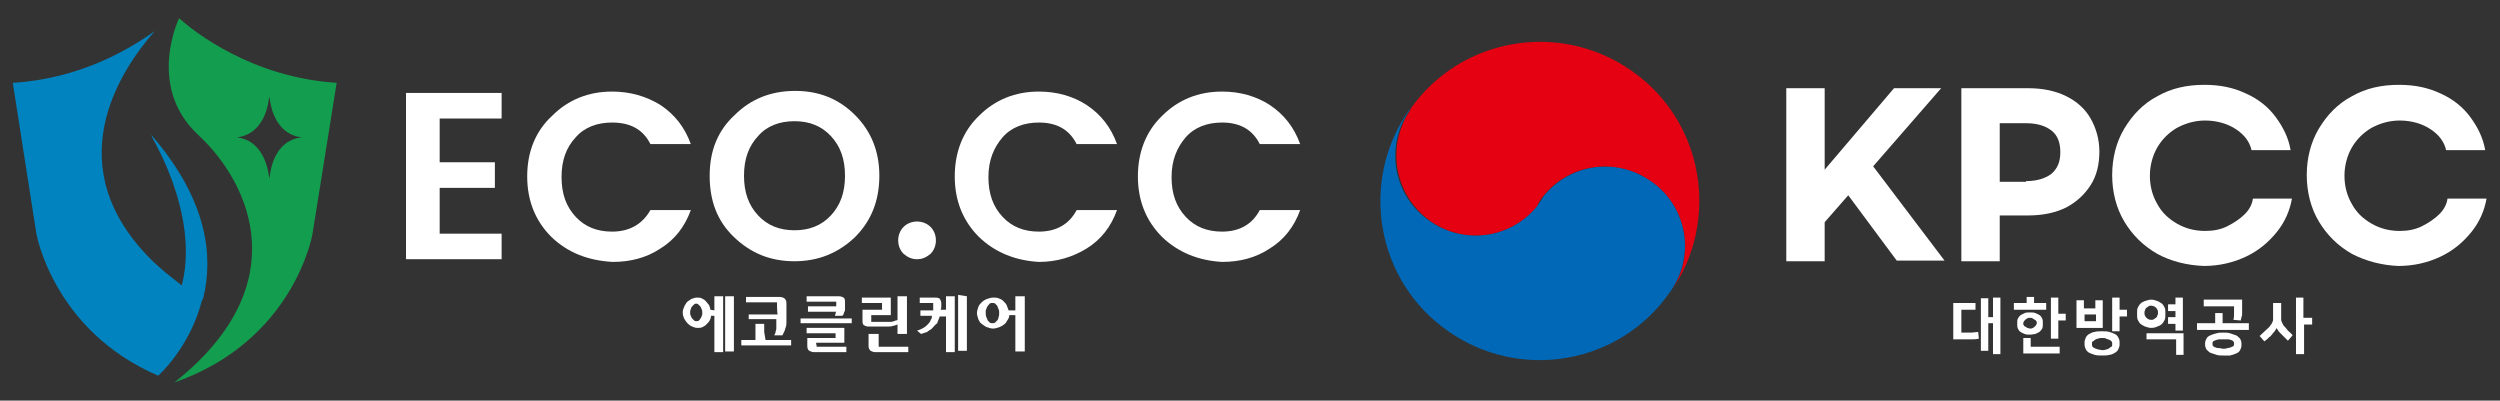 <?xml version="1.0" encoding="utf-8"?>
<!-- Generator: Adobe Illustrator 25.2.1, SVG Export Plug-In . SVG Version: 6.00 Build 0)  -->
<svg version="1.1" id="레이어_1" xmlns="http://www.w3.org/2000/svg" xmlns:xlink="http://www.w3.org/1999/xlink" x="0px"
	 y="0px" viewBox="0 0 371.3 59.5" style="enable-background:new 0 0 371.3 59.5;" xml:space="preserve">
<rect x="0" y="0" width="371.3" height="59.5" fill="#333333" stroke="none"/>
<style type="text/css">
	.st0{fill:#FFFFFF;}
	.st1{fill:#0083BE;}
	.st2{fill:#139D4E;}
	.st3{fill:#0068B6;}
	.st4{fill:#E50012;}
</style>
<g>
	<g>
		<g>
			<g>
				<path class="st0" d="M74.5,13.8v3.8h-9.2v6.5h8.2v3.8h-8.2v6.8h9.2v3.8H60.3V13.8H74.5z"/>
				<path class="st0" d="M81.9,35.2c-2.4-2.4-3.6-5.4-3.6-9s1.2-6.7,3.7-9c2.4-2.4,5.4-3.6,8.9-3.6c2.7,0,5.1,0.7,7.2,2
					c2.1,1.4,3.6,3.3,4.5,5.8h-6c-1.1-2.2-3-3.2-5.7-3.2c-2.2,0-4.1,0.7-5.4,2.2c-1.4,1.5-2.1,3.4-2.1,5.9s0.7,4.4,2.1,5.9
					s3.2,2.2,5.4,2.2c2.6,0,4.5-1.1,5.7-3.2h6c-0.9,2.5-2.4,4.4-4.5,5.7c-2.1,1.4-4.5,2-7.1,2C87.3,38.7,84.3,37.5,81.9,35.2z"/>
				<path class="st0" d="M118,38.8c-3.6,0-6.5-1.2-9-3.6s-3.6-5.4-3.6-9.1s1.2-6.7,3.7-9c2.4-2.4,5.4-3.6,9-3.6s6.5,1.2,8.9,3.6
					c2.4,2.4,3.6,5.4,3.6,9c0,3.7-1.2,6.7-3.6,9.1C124.5,37.6,121.5,38.8,118,38.8z M123.4,32c1.4-1.5,2.1-3.4,2.1-5.9
					s-0.7-4.4-2.1-5.9c-1.4-1.5-3.2-2.2-5.4-2.2c-2.2,0-4.1,0.7-5.4,2.2c-1.4,1.5-2.1,3.4-2.1,5.9s0.7,4.4,2.1,5.9s3.2,2.2,5.4,2.2
					C120.2,34.2,122,33.5,123.4,32z"/>
				<path class="st0" d="M139,35.7c0,0.8-0.3,1.5-0.8,2c-0.6,0.5-1.2,0.8-2,0.8s-1.4-0.3-2-0.8c-0.5-0.5-0.8-1.2-0.8-2
					s0.3-1.5,0.8-2c0.5-0.5,1.2-0.8,2-0.8s1.5,0.3,2,0.8C138.7,34.2,139,34.9,139,35.7z"/>
				<path class="st0" d="M145.4,35.2c-2.4-2.4-3.6-5.4-3.6-9s1.2-6.7,3.6-9c2.4-2.4,5.4-3.6,8.9-3.6c2.7,0,5.1,0.7,7.1,2
					c2.1,1.4,3.6,3.3,4.5,5.8h-6c-1.1-2.2-3-3.2-5.6-3.2c-2.2,0-4.1,0.7-5.4,2.2s-2.1,3.4-2.1,5.9s0.7,4.4,2.1,5.9
					c1.4,1.5,3.2,2.2,5.4,2.2c2.6,0,4.5-1.1,5.6-3.2h6c-0.9,2.5-2.4,4.4-4.5,5.7c-2.1,1.3-4.5,2-7.1,2
					C150.8,38.7,147.8,37.5,145.4,35.2z"/>
				<path class="st0" d="M172.6,35.2c-2.4-2.4-3.6-5.4-3.6-9s1.2-6.7,3.6-9c2.4-2.4,5.4-3.6,8.9-3.6c2.7,0,5.1,0.7,7.1,2
					c2.1,1.4,3.6,3.3,4.5,5.8h-6c-1.1-2.2-3-3.2-5.6-3.2c-2.2,0-4.1,0.7-5.4,2.2s-2.1,3.4-2.1,5.9s0.7,4.4,2.1,5.9
					c1.4,1.5,3.2,2.2,5.4,2.2c2.6,0,4.5-1.1,5.6-3.2h6c-0.9,2.5-2.4,4.4-4.5,5.7c-2.1,1.4-4.5,2-7.1,2C178,38.7,175,37.5,172.6,35.2
					z"/>
			</g>
			<g>
				<path class="st0" d="M106.1,46.1v-0.5c0-0.2,0-0.3,0-0.5c0-0.2,0-0.3,0-0.5c0-0.2,0-0.3,0-0.4c0-0.1,0-0.2,0-0.2h1.3v8.3h-1.3
					c0,0,0-0.1,0-0.4c0-0.3,0-0.6,0-1c0-0.4,0-0.8,0-1.3s0-0.9,0-1.3v-1.4h-0.5c0,0.3-0.1,0.5-0.2,0.7c-0.1,0.2-0.3,0.4-0.5,0.6
					c-0.2,0.2-0.4,0.3-0.6,0.4c-0.2,0.1-0.5,0.1-0.7,0.1c-0.3,0-0.6-0.1-0.8-0.2c-0.3-0.1-0.5-0.3-0.7-0.5c-0.2-0.2-0.3-0.4-0.5-0.7
					c-0.1-0.3-0.2-0.5-0.2-0.9c0-0.3,0.1-0.6,0.2-0.8c0.1-0.3,0.3-0.5,0.4-0.7c0.2-0.2,0.4-0.3,0.7-0.5c0.3-0.1,0.5-0.2,0.8-0.2
					c0.3,0,0.5,0,0.7,0.1s0.4,0.2,0.6,0.4c0.2,0.2,0.3,0.4,0.5,0.6c0.1,0.2,0.2,0.5,0.2,0.7L106.1,46.1L106.1,46.1z M104.3,46.4
					c0-0.2,0-0.3-0.1-0.5s-0.1-0.3-0.2-0.4c-0.1-0.1-0.2-0.2-0.3-0.3c-0.1-0.1-0.2-0.1-0.3-0.1c-0.1,0-0.2,0-0.3,0.1
					c-0.1,0.1-0.2,0.2-0.3,0.3c-0.1,0.1-0.2,0.3-0.2,0.4c-0.1,0.2-0.1,0.3-0.1,0.5c0,0.2,0,0.4,0.1,0.5c0.1,0.2,0.1,0.3,0.2,0.4
					c0.1,0.1,0.2,0.2,0.3,0.3s0.2,0.1,0.3,0.1c0.2,0,0.3,0,0.4-0.1c0.1-0.1,0.2-0.2,0.3-0.4c0.1-0.1,0.1-0.3,0.2-0.5
					C104.3,46.7,104.3,46.6,104.3,46.4z M109,44c0,0.5,0,0.9,0,1.3c0,0.4,0,0.8,0,1.3c0,0.5,0,1,0,1.5s0,1,0,1.5c0,0.5,0,0.9,0,1.3
					c0,0.4,0,0.8,0,1.3h-1.3V44C107.7,44,109,44,109,44z"/>
				<path class="st0" d="M113.7,50.5h1.9h1.3h0.6v0.8h-7.4v-0.8h0.3h0.7h1.1c0-0.2,0-0.4,0-0.6s0-0.4,0-0.6v-0.8c0,0,0-0.1,0-0.2
					c0,0,0-0.1,0-0.1v-0.1h1.3v0.4v0.8L113.7,50.5L113.7,50.5z M115.4,44.9h-2.3h-2.3v-0.8h5c0.3,0,0.5,0.1,0.7,0.2
					c0.2,0.2,0.3,0.4,0.3,0.7v2.2c0,0.2,0,0.5,0,0.7c0,0.2,0,0.4-0.1,0.7c-0.1,0.2-0.1,0.4-0.2,0.6c-0.1,0.2-0.2,0.4-0.3,0.6H115
					c0.1-0.2,0.2-0.4,0.2-0.6c0.1-0.2,0.1-0.4,0.1-0.6c0-0.2,0-0.4,0-0.6s0-0.4,0-0.6h-1.7H112h-0.8v-0.7h4.3
					C115.4,46.6,115.4,44.9,115.4,44.9z"/>
				<path class="st0" d="M126.5,47.3V48h-7.6v-0.7H126.5z M124.2,44.8H122h-2.2V44h4.8c0.3,0,0.5,0.1,0.7,0.2
					c0.2,0.2,0.2,0.4,0.2,0.7v0.8c0,0.1,0,0.2,0,0.3c0,0.1,0,0.2-0.1,0.3c0,0.1-0.1,0.2-0.1,0.3c0,0.1-0.1,0.2-0.2,0.3H124
					c0-0.1,0.1-0.2,0.1-0.3s0-0.2,0.1-0.3h-1.7h-1.7H120v-0.8h4.2L124.2,44.8L124.2,44.8z M121.3,51.5h2.2h1.5h0.7v0.8h-4.8
					c-0.3,0-0.5-0.1-0.7-0.2s-0.3-0.4-0.3-0.7c0-0.1,0-0.2,0-0.3c0-0.1,0-0.2,0-0.3c0-0.2,0-0.3,0-0.4c0-0.1,0-0.2,0-0.2h4.2v-0.7
					h-4.3v-0.8h5.6v2.2h-4.2L121.3,51.5L121.3,51.5z"/>
				<path class="st0" d="M134.7,49.6h-1.4v-1.4c-0.1,0-0.2,0.1-0.3,0.1c-0.1,0-0.2,0.1-0.4,0.1c-0.2,0.1-0.5,0.1-0.8,0.1H129
					c-0.3,0-0.5-0.1-0.7-0.2c-0.2-0.2-0.2-0.4-0.2-0.6v-0.8V46h2.9v-1h-3v-0.8h4.3v2.6h-2.9v1h2.5c0.1,0,0.3,0,0.4,0
					c0.1,0,0.3,0,0.4-0.1c0.1,0,0.2,0,0.3-0.1c0.1,0,0.2,0,0.3-0.1c0-0.3,0-0.7,0-0.9c0-0.3,0-0.6,0-0.8v-1.2c0-0.1,0-0.2,0-0.2
					c0-0.1,0-0.1,0-0.2V44h1.4L134.7,49.6L134.7,49.6z M129.1,49.6h1.4v0.3v0.7v0.9h2.2h1.5h0.7v0.8H130c-0.3,0-0.5-0.1-0.7-0.2
					c-0.2-0.2-0.3-0.4-0.3-0.7V49.6z"/>
				<path class="st0" d="M138.4,48.8c-0.2,0.2-0.5,0.3-0.7,0.5c-0.3,0.1-0.6,0.2-0.9,0.3l-0.6-0.5c0.4-0.1,0.8-0.3,1.1-0.5
					c0.3-0.2,0.6-0.5,0.8-0.8c0.1-0.1,0.1-0.3,0.2-0.4c0.1-0.1,0.1-0.3,0.1-0.5h-1.7v-0.8h1.9c0-0.2,0-0.3,0-0.5s0-0.4,0-0.6h-2
					v-0.8h2.4c0.3,0,0.5,0.1,0.6,0.2c0.1,0.2,0.2,0.4,0.2,0.6c0,0.2,0,0.3,0,0.5c0,0.2,0,0.3-0.1,0.5h0.8V44h1.3v8.3h-1.3v-5.3h-0.9
					v-0.1c-0.1,0.4-0.3,0.7-0.4,1.1C138.9,48.2,138.7,48.5,138.4,48.8z M143.6,44c0,0.1,0,0.2,0,0.4v0.9v2.8v2.8v0.9
					c0,0.1,0,0.2,0,0.3h-1.3v-8.3L143.6,44L143.6,44z"/>
				<path class="st0" d="M149.8,46.1h1v-1.8c0-0.1,0-0.2,0-0.2s0-0.1,0-0.1h1.4c0,0.1,0,0.2,0,0.2c0,0.1,0,0.2,0,0.3v1.2
					c0,0.4,0,0.8,0,1.3c0,0.5,0,1,0,1.5c0,0.5,0,1,0,1.4s0,0.9,0,1.2c0,0.3,0,0.6,0,0.8s0,0.3,0,0.3h-1.4c0,0,0-0.1,0-0.2
					s0-0.4,0-0.6v-4.6h-0.9c0,0.3-0.1,0.5-0.3,0.8c-0.1,0.2-0.3,0.5-0.5,0.6c-0.2,0.2-0.5,0.3-0.7,0.4c-0.3,0.1-0.6,0.2-0.9,0.2
					c-0.3,0-0.6-0.1-0.9-0.2c-0.3-0.1-0.5-0.3-0.8-0.5s-0.4-0.5-0.5-0.7c-0.1-0.3-0.2-0.6-0.2-0.9c0-0.3,0.1-0.6,0.2-0.9
					c0.1-0.3,0.3-0.5,0.5-0.7c0.2-0.2,0.5-0.4,0.8-0.5c0.3-0.1,0.6-0.2,0.9-0.2c0.3,0,0.6,0,0.8,0.1c0.3,0.1,0.5,0.2,0.7,0.4
					c0.2,0.2,0.4,0.4,0.5,0.6C149.6,45.6,149.7,45.8,149.8,46.1z M146.4,46.5c0,0.2,0,0.4,0.1,0.6s0.1,0.3,0.2,0.5
					c0.1,0.1,0.2,0.2,0.3,0.3s0.2,0.1,0.4,0.1c0.1,0,0.3,0,0.4-0.1c0.1-0.1,0.2-0.2,0.3-0.3c0.1-0.1,0.2-0.3,0.2-0.5
					c0.1-0.2,0.1-0.4,0.1-0.6c0-0.2,0-0.4-0.1-0.6c-0.1-0.2-0.1-0.3-0.2-0.5c-0.1-0.1-0.2-0.2-0.3-0.3c-0.1-0.1-0.2-0.1-0.4-0.1
					c-0.2,0-0.4,0-0.5,0.2c-0.1,0.1-0.2,0.2-0.3,0.4c-0.1,0.2-0.1,0.3-0.2,0.5C146.4,46.2,146.4,46.4,146.4,46.5z"/>
			</g>
		</g>
		<g>
			<path class="st1" d="M30.2,44.2c1.5-6.2,0.6-14.4-7.5-23.9c-0.1-0.1-0.2-0.2-0.3-0.3c0,0,0.1,0.1,0.2,0.4c1,1.8,5.1,9.3,5,17.2
				c0,1.6-0.2,3.2-0.6,4.8c-1.1-0.9-2.2-1.7-3.2-2.6c-0.3-0.3-0.6-0.5-0.9-0.8c-0.1-0.1-0.1-0.1-0.2-0.2C8.4,24.8,17.7,10.6,23,4.6
				c-3.9,2.8-11.2,7.1-21.1,7.7l3.5,22.4c0,0,2.5,14.4,18.1,21.1v0l0,0l0,0c0.1-0.1,4.7-4.2,6.5-11.2C30.1,44.5,30.1,44.4,30.2,44.2
				z"/>
			<path class="st2" d="M50,12.3c-12.6-0.8-21.2-7.6-23.4-9.6l0,0c0,0-4.9,10.1,2.8,17.3c7.8,7.2,14.7,22.4-3.5,36.8
				c17.8-6.2,20.5-22,20.5-22L50,12.3L50,12.3z M40.1,25.9C40,26.4,40,26.6,40,26.6s0-0.3-0.1-0.7c-0.2-1.5-1.2-5.1-4.7-5.5
				c3.5-0.4,4.5-3.9,4.7-5.5c0.1-0.4,0.1-0.7,0.1-0.7s0,0.3,0.1,0.7c0.2,1.6,1.2,5.1,4.7,5.5C41.2,20.8,40.3,24.4,40.1,25.9z"/>
		</g>
	</g>
	<g>
		<g>
			<path class="st3" d="M245.2,26.9c-5.1-3.6-12-2.6-15.9,2.2c-0.2,0.3-0.3,0.5-0.5,0.8c-3.7,5.4-11.1,6.7-16.5,2.9
				c-5.4-3.7-6.7-11.1-2.9-16.5l-0.1,0c-7.5,10.7-4.9,25.5,5.8,32.9c10.7,7.5,25.5,4.9,32.9-5.8C251.9,38,250.6,30.6,245.2,26.9z"/>
			<path class="st4" d="M228.7,29.8c3.7-5.4,11.1-6.7,16.5-2.9c5.4,3.7,6.7,11.1,2.9,16.5c7.5-10.7,4.9-25.5-5.8-32.9
				c-10.7-7.5-25.5-4.9-32.9,5.8l0.1,0c-3.7,5.4-2.4,12.7,2.9,16.5c5.1,3.6,12,2.6,15.9-2.2C228.4,30.3,228.6,30,228.7,29.8z"/>
		</g>
		<g>
			<path class="st0" d="M293.4,45v1h-2.1v3.4h0.3c0.4,0,0.7,0,1.1,0c0.4,0,0.8-0.1,1.1-0.1l0.1,1c-0.4,0.1-0.8,0.1-1.2,0.1
				c-0.4,0-0.8,0-1.2,0h-1.4V45H293.4z M295.3,47.1h0.7v-2.9h1.1v8.4h-1.1V48h-0.7v4.1h-1.1v-7.8h1.1V47.1z"/>
			<path class="st0" d="M302.1,45h1.8v1h-4.8v-1h1.9v-0.9h1.1V45z M301.5,49.7c-0.3,0-0.6,0-0.8-0.1c-0.2-0.1-0.5-0.2-0.6-0.3
				c-0.2-0.1-0.3-0.3-0.4-0.5c-0.1-0.2-0.1-0.4-0.1-0.6v-0.3c0-0.2,0-0.4,0.1-0.6c0.1-0.2,0.2-0.3,0.4-0.5c0.2-0.1,0.4-0.2,0.6-0.3
				c0.2-0.1,0.5-0.1,0.8-0.1c0.3,0,0.6,0,0.8,0.1c0.2,0.1,0.5,0.2,0.6,0.3c0.2,0.1,0.3,0.3,0.4,0.5c0.1,0.2,0.1,0.4,0.1,0.6v0.3
				c0,0.2,0,0.4-0.1,0.6c-0.1,0.2-0.2,0.3-0.4,0.5c-0.2,0.1-0.4,0.2-0.6,0.3C302.1,49.6,301.8,49.7,301.5,49.7z M301.6,51.5h4.3v1
				h-5.4v-2.3h1.1V51.5z M301.5,47.2c-0.2,0-0.3,0-0.4,0.1c-0.1,0-0.2,0.1-0.3,0.2c-0.1,0.1-0.1,0.1-0.2,0.2c0,0.1-0.1,0.2-0.1,0.2
				v0.2c0,0.1,0,0.2,0.1,0.2c0,0.1,0.1,0.2,0.2,0.2c0.1,0.1,0.2,0.1,0.3,0.2c0.1,0,0.3,0.1,0.4,0.1s0.3,0,0.4-0.1
				c0.1,0,0.2-0.1,0.3-0.2c0.1-0.1,0.1-0.1,0.2-0.2c0-0.1,0.1-0.2,0.1-0.2v-0.2c0-0.1,0-0.2-0.1-0.2c0-0.1-0.1-0.2-0.2-0.2
				c-0.1-0.1-0.2-0.1-0.3-0.2C301.8,47.2,301.6,47.2,301.5,47.2z M305.7,46.6h1.1v1h-1.1v2.7h-1.1v-6.1h1.1V46.6z"/>
			<path class="st0" d="M312.4,48.7h-4v-4.1h1.1v1.2h1.7v-1.2h1.1V48.7z M309.6,47.7h1.7v-1h-1.7V47.7z M312.2,52.8
				c-0.4,0-0.7,0-1.1-0.1c-0.3-0.1-0.6-0.2-0.8-0.3c-0.2-0.1-0.4-0.3-0.5-0.5c-0.1-0.2-0.2-0.4-0.2-0.7v-0.4c0-0.2,0.1-0.5,0.2-0.7
				c0.1-0.2,0.3-0.4,0.5-0.5c0.2-0.1,0.5-0.3,0.8-0.3c0.3-0.1,0.7-0.1,1.1-0.1c0.4,0,0.7,0,1.1,0.1c0.3,0.1,0.6,0.2,0.8,0.3
				c0.2,0.1,0.4,0.3,0.5,0.5c0.1,0.2,0.2,0.4,0.2,0.7v0.4c0,0.2-0.1,0.5-0.2,0.7s-0.3,0.4-0.5,0.5c-0.2,0.1-0.5,0.3-0.8,0.3
				C313,52.8,312.6,52.8,312.2,52.8z M312.2,50.2c-0.2,0-0.4,0-0.6,0.1c-0.2,0-0.3,0.1-0.5,0.2c-0.1,0.1-0.2,0.2-0.3,0.2
				c-0.1,0.1-0.1,0.2-0.1,0.3v0.2c0,0.1,0,0.2,0.1,0.3c0.1,0.1,0.2,0.2,0.3,0.2c0.1,0.1,0.3,0.1,0.5,0.2c0.2,0,0.4,0.1,0.6,0.1
				c0.2,0,0.4,0,0.6-0.1c0.2,0,0.3-0.1,0.5-0.2c0.1-0.1,0.2-0.2,0.3-0.2c0.1-0.1,0.1-0.2,0.1-0.3v-0.2c0-0.1,0-0.2-0.1-0.3
				c-0.1-0.1-0.2-0.2-0.3-0.2c-0.1-0.1-0.3-0.1-0.5-0.2C312.7,50.2,312.5,50.2,312.2,50.2z M314.8,46h1.1v1h-1.1v2.2h-1.1v-5h1.1V46
				z"/>
			<path class="st0" d="M319.5,48.7c-0.3,0-0.6-0.1-0.9-0.2c-0.3-0.1-0.5-0.3-0.7-0.4c-0.2-0.2-0.3-0.4-0.4-0.6
				c-0.1-0.2-0.1-0.5-0.1-0.7v-0.4c0-0.2,0-0.5,0.1-0.7c0.1-0.2,0.2-0.4,0.4-0.6c0.2-0.2,0.4-0.3,0.7-0.4c0.3-0.1,0.6-0.2,0.9-0.2
				c0.3,0,0.6,0.1,0.9,0.2s0.5,0.3,0.7,0.4c0.2,0.2,0.3,0.4,0.4,0.6c0.1,0.2,0.1,0.5,0.1,0.7v0.4c0,0.2,0,0.5-0.1,0.7
				c-0.1,0.2-0.2,0.4-0.4,0.6c-0.2,0.2-0.4,0.3-0.7,0.4C320.2,48.6,319.9,48.7,319.5,48.7z M319.5,45.4c-0.2,0-0.3,0-0.4,0.1
				c-0.1,0.1-0.2,0.1-0.3,0.2c-0.1,0.1-0.2,0.2-0.2,0.3c0,0.1-0.1,0.2-0.1,0.3v0.3c0,0.1,0,0.2,0.1,0.3c0,0.1,0.1,0.2,0.2,0.3
				c0.1,0.1,0.2,0.2,0.3,0.2c0.1,0.1,0.3,0.1,0.4,0.1c0.2,0,0.3,0,0.4-0.1c0.1-0.1,0.2-0.1,0.3-0.2c0.1-0.1,0.2-0.2,0.2-0.3
				c0-0.1,0.1-0.2,0.1-0.3v-0.3c0-0.1,0-0.2-0.1-0.3c0-0.1-0.1-0.2-0.2-0.3c-0.1-0.1-0.2-0.2-0.3-0.2
				C319.9,45.5,319.7,45.4,319.5,45.4z M318.7,49.5h5.6v3.2h-1.1v-2.3h-4.4V49.5z M323.1,45.2v-1h1.1v4.9h-1.1v-1H322v-1h1.1v-0.9
				H322v-1H323.1z"/>
			<path class="st0" d="M329,48v-1.5h1.1V48h3.9v1h-7.7v-1H329z M333,44.5v1.2c0,0.1,0,0.2,0,0.4c0,0.1,0,0.3,0,0.5
				c0,0.2,0,0.3-0.1,0.5c0,0.2-0.1,0.3-0.1,0.5l-1.1-0.1c0.1-0.3,0.1-0.6,0.1-0.9c0-0.3,0-0.5,0-0.8v-0.3h-4.5v-1H333z M330.2,52.8
				c-0.4,0-0.7,0-1-0.1c-0.3-0.1-0.6-0.2-0.9-0.3c-0.2-0.1-0.4-0.3-0.6-0.5c-0.1-0.2-0.2-0.4-0.2-0.7V51c0-0.3,0.1-0.5,0.2-0.7
				c0.1-0.2,0.3-0.4,0.6-0.5c0.2-0.1,0.5-0.2,0.9-0.3c0.3-0.1,0.7-0.1,1-0.1c0.4,0,0.7,0,1,0.1c0.3,0.1,0.6,0.2,0.9,0.3
				c0.2,0.1,0.4,0.3,0.6,0.5c0.1,0.2,0.2,0.4,0.2,0.7v0.3c0,0.3-0.1,0.5-0.2,0.7c-0.1,0.2-0.3,0.4-0.6,0.5c-0.2,0.1-0.5,0.2-0.9,0.3
				C330.9,52.8,330.6,52.8,330.2,52.8z M330.2,50.4c-0.2,0-0.4,0-0.6,0c-0.2,0-0.4,0.1-0.5,0.1c-0.1,0.1-0.3,0.1-0.4,0.2
				c-0.1,0.1-0.1,0.2-0.1,0.3v0.1c0,0.1,0,0.2,0.1,0.3c0.1,0.1,0.2,0.2,0.4,0.2c0.1,0.1,0.3,0.1,0.5,0.1c0.2,0,0.4,0.1,0.6,0.1
				c0.2,0,0.4,0,0.6-0.1c0.2,0,0.4-0.1,0.5-0.1c0.1-0.1,0.3-0.1,0.4-0.2c0.1-0.1,0.1-0.2,0.1-0.3v-0.1c0-0.1,0-0.2-0.1-0.3
				c-0.1-0.1-0.2-0.2-0.4-0.2c-0.1-0.1-0.3-0.1-0.5-0.1C330.6,50.4,330.4,50.4,330.2,50.4z"/>
			<path class="st0" d="M339.2,48.4c0.2,0.2,0.4,0.4,0.6,0.7c0.2,0.2,0.5,0.4,0.7,0.7l-0.7,0.8c-0.2-0.2-0.4-0.4-0.6-0.6
				c-0.2-0.2-0.4-0.4-0.5-0.5c-0.2-0.2-0.3-0.3-0.4-0.5c-0.1-0.1-0.2-0.3-0.2-0.3h0c0,0.1-0.1,0.2-0.2,0.4c-0.1,0.2-0.3,0.3-0.4,0.5
				c-0.2,0.2-0.3,0.4-0.5,0.5c-0.2,0.2-0.4,0.4-0.7,0.6l-0.7-0.8c0.5-0.5,1-0.9,1.4-1.3c0.1-0.1,0.2-0.3,0.3-0.4
				c0.1-0.1,0.2-0.3,0.2-0.4c0.1-0.1,0.1-0.3,0.1-0.4c0-0.2,0-0.3,0-0.5v-1.9h1.2v1.9c0,0.2,0,0.3,0,0.5c0,0.1,0,0.3,0.1,0.4
				c0,0.1,0.1,0.3,0.2,0.4C339,48.1,339.1,48.3,339.2,48.4z M342.2,47.2h1.2v1h-1.2v4.4H341v-8.4h1.1V47.2z"/>
		</g>
		<g>
			<path class="st0" d="M274.5,29l-3.5,4v5.8h-5.7V13.1h5.7v12.1l10.3-12.1h7l-10.1,11.6l10.6,14h-7.1L274.5,29z"/>
			<path class="st0" d="M291.3,13.1h9.9c2.2,0,4.1,0.4,5.7,1.2c1.6,0.8,2.8,1.9,3.6,3.3c0.8,1.4,1.3,3.1,1.3,4.9
				c0,1.9-0.4,3.6-1.3,5s-2.1,2.5-3.6,3.3c-1.6,0.8-3.5,1.2-5.7,1.2H297v6.8h-5.7V13.1z M300.9,26.9c1.6,0,2.9-0.4,3.8-1.1
				c0.9-0.8,1.3-1.8,1.3-3.2c0-1.4-0.4-2.5-1.3-3.2c-0.9-0.7-2.1-1.1-3.8-1.1H297v8.7H300.9z"/>
			<path class="st0" d="M320.4,37.7c-2.1-1.2-3.7-2.8-4.9-4.8c-1.2-2-1.8-4.4-1.8-6.9s0.6-4.9,1.8-6.9c1.2-2,2.8-3.7,4.9-4.8
				c2.1-1.2,4.4-1.7,7-1.7c2.3,0,4.3,0.4,6.2,1.3c1.8,0.8,3.3,2,4.4,3.5c1.1,1.5,1.9,3.1,2.2,4.9h-5.8c-0.3-1.3-1.1-2.3-2.3-3.1
				c-1.2-0.8-2.8-1.3-4.6-1.3c-1.5,0-2.9,0.4-4.2,1.1c-1.2,0.7-2.2,1.7-2.9,2.9c-0.7,1.2-1.1,2.7-1.1,4.2c0,1.6,0.4,3,1.1,4.2
				c0.7,1.3,1.7,2.2,2.9,2.9c1.2,0.7,2.6,1.1,4.2,1.1c1.2,0,2.3-0.2,3.3-0.7c1-0.5,1.9-1.1,2.6-1.8c0.7-0.7,1.1-1.5,1.2-2.3h5.8
				c-0.3,1.7-1,3.4-2.2,4.9c-1.2,1.5-2.7,2.8-4.6,3.7c-1.9,0.9-4,1.4-6.3,1.4C324.8,39.4,322.4,38.8,320.4,37.7z"/>
			<path class="st0" d="M349.3,37.7c-2.1-1.2-3.7-2.8-4.9-4.8c-1.2-2-1.8-4.4-1.8-6.9s0.6-4.9,1.8-6.9c1.2-2,2.8-3.7,4.9-4.8
				c2.1-1.2,4.4-1.7,7-1.7c2.3,0,4.3,0.4,6.2,1.3c1.8,0.8,3.3,2,4.4,3.5c1.1,1.5,1.9,3.1,2.2,4.9h-5.8c-0.3-1.3-1.1-2.3-2.3-3.1
				c-1.2-0.8-2.8-1.3-4.6-1.3c-1.5,0-2.9,0.4-4.2,1.1c-1.2,0.7-2.2,1.7-2.9,2.9c-0.7,1.2-1.1,2.7-1.1,4.2c0,1.6,0.4,3,1.1,4.2
				c0.7,1.3,1.7,2.2,2.9,2.9c1.2,0.7,2.6,1.1,4.2,1.1c1.2,0,2.3-0.2,3.3-0.7c1-0.5,1.9-1.1,2.6-1.8c0.7-0.7,1.1-1.5,1.2-2.3h5.8
				c-0.3,1.7-1,3.4-2.2,4.9c-1.2,1.5-2.7,2.8-4.6,3.7c-1.9,0.9-4,1.4-6.3,1.4C353.8,39.4,351.4,38.8,349.3,37.7z"/>
		</g>
	</g>
</g>
</svg>
